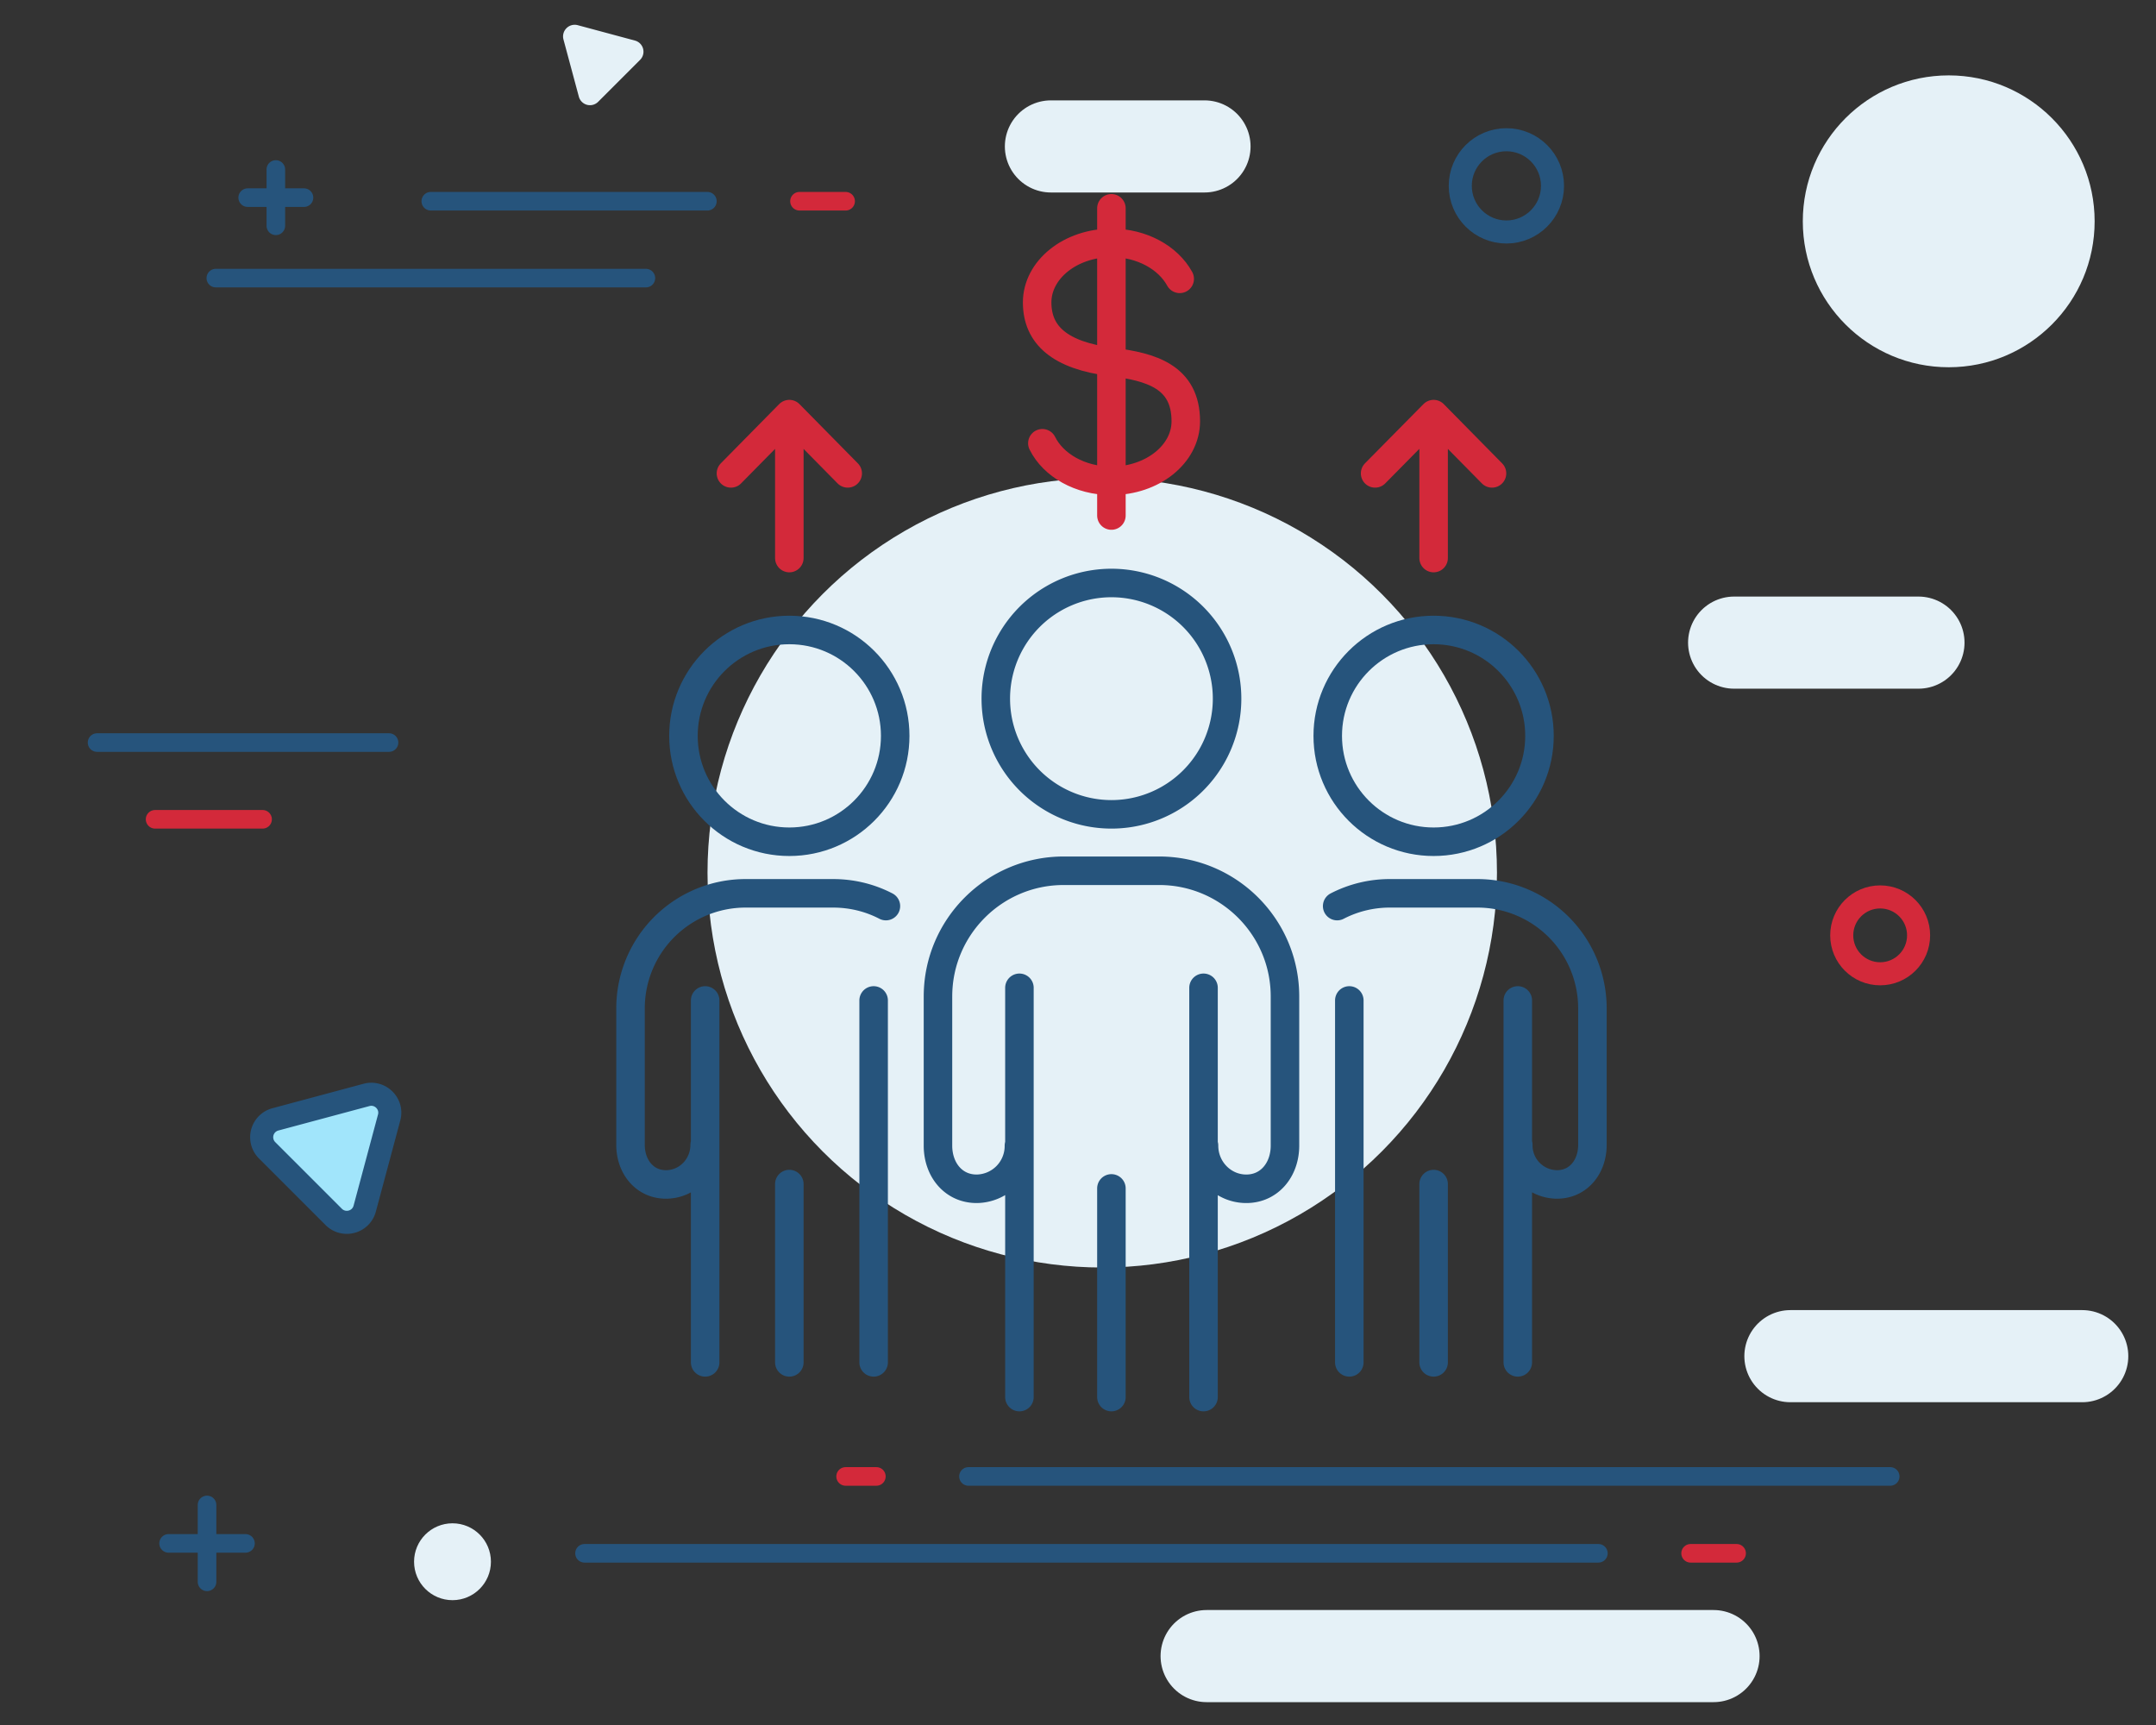 <svg xmlns="http://www.w3.org/2000/svg" xml:space="preserve" viewBox="0 0 173.91 139.16"><rect x="0" y="0" width="173.91" height="139.16" fill="#333333" stroke="none"/>  <circle cx="88.91" cy="70.39" r="31.84" fill="#E5F1F7"></circle>  <circle cx="157.19" cy="17.85" r="11.77" fill="#E5F1F7"></circle>  <path fill="none" stroke="#E5F1F7" stroke-linecap="round" stroke-linejoin="round" stroke-miterlimit="10" stroke-width="7.43" d="M167.96 109.38h-23.54M138.22 133.57H97.33M154.75 51.83h-14.87M97.16 11.81H84.77"></path>  <path fill="none" stroke="#26547C" stroke-linecap="round" stroke-linejoin="round" stroke-miterlimit="10" stroke-width="1.5" d="M57.06 16.23H34.75"></path>  <path fill="none" stroke="#D3293A" stroke-linecap="round" stroke-linejoin="round" stroke-miterlimit="10" stroke-width="1.5" d="M68.21 16.23h-3.72"></path>  <path fill="none" stroke="#26547C" stroke-linecap="round" stroke-linejoin="round" stroke-miterlimit="10" stroke-width="1.5" d="M52.1 22.43H17.41"></path>  <circle cx="121.51" cy="14.99" r="3.72" fill="none" stroke="#26547C" stroke-linecap="round" stroke-linejoin="round" stroke-miterlimit="10" stroke-width="1.86"></circle>  <circle cx="151.66" cy="75.44" r="3.1" fill="none" stroke="#D3293A" stroke-linecap="round" stroke-linejoin="round" stroke-miterlimit="10" stroke-width="1.86"></circle>  <path fill="#A1E5FB" stroke="#26547C" stroke-linecap="round" stroke-linejoin="round" stroke-miterlimit="10" stroke-width="1.86" d="m29.56 88.31-7.34 1.97a1.49 1.49 0 0 0-.67 2.5l5.37 5.37c.82.81 2.2.44 2.5-.67l1.97-7.35c.3-1.1-.72-2.12-1.83-1.82z"></path>  <g fill="none" stroke="#26547C" stroke-linecap="round" stroke-linejoin="round" stroke-miterlimit="10" stroke-width="1.5">    <path d="M13.6 124.48h6.2M16.7 127.58v-6.2"></path>  </g>  <path fill="none" stroke="#26547C" stroke-linecap="round" stroke-linejoin="round" stroke-miterlimit="10" stroke-width="1.5" d="M128.93 125.28H47.15"></path>  <path fill="none" stroke="#D3293A" stroke-linecap="round" stroke-linejoin="round" stroke-miterlimit="10" stroke-width="1.5" d="M140.08 125.28h-3.71"></path>  <path fill="none" stroke="#26547C" stroke-linecap="round" stroke-linejoin="round" stroke-miterlimit="10" stroke-width="1.5" d="M78.12 119.08h74.35"></path>  <path fill="none" stroke="#D3293A" stroke-linecap="round" stroke-linejoin="round" stroke-miterlimit="10" stroke-width="1.5" d="M68.21 119.08h2.48"></path>  <path fill="none" stroke="#26547C" stroke-linecap="round" stroke-linejoin="round" stroke-miterlimit="10" stroke-width="1.5" d="M31.38 59.89H7.83"></path>  <path fill="none" stroke="#D3293A" stroke-linecap="round" stroke-linejoin="round" stroke-miterlimit="10" stroke-width="1.5" d="M21.18 66.08h-8.67"></path>  <path fill="none" stroke="#26547C" stroke-linecap="round" stroke-linejoin="round" stroke-miterlimit="10" stroke-width="1.5" d="M19.98 15.94h4.54M22.25 18.21v-4.54"></path>  <path fill="#E5F1F7" d="m45.45 3.18 1.24 4.61a.93.93 0 0 0 1.56.42l3.38-3.38a.93.93 0 0 0-.42-1.56L46.6 2.03a.94.94 0 0 0-1.15 1.15z"></path>  <circle cx="36.5" cy="125.96" r="3.1" fill="#E5F1F7"></circle>  <path fill="none" stroke="#26547C" stroke-linecap="round" stroke-linejoin="round" stroke-miterlimit="10" stroke-width="2.3" d="M89.66 65.68a9.33 9.33 0 1 1-.01-18.66 9.33 9.33 0 0 1 0 18.66zM97.08 112.68V92.77h0v-13.1M82.23 79.67v33.01M82.19 92.4a3.45 3.45 0 0 1-3.41 3.48c-1.89 0-3.12-1.56-3.12-3.48V80.37c0-5.6 4.54-10.14 10.14-10.14h7.7c5.6 0 10.15 4.54 10.15 10.14V92.4c0 1.92-1.24 3.48-3.12 3.48s-3.41-1.56-3.41-3.48M89.65 112.68V95.85"></path>  <circle cx="63.67" cy="59.35" r="8.54" fill="none" stroke="#26547C" stroke-linecap="round" stroke-linejoin="round" stroke-miterlimit="10" stroke-width="2.3"></circle>  <path fill="none" stroke="#26547C" stroke-linecap="round" stroke-linejoin="round" stroke-miterlimit="10" stroke-width="2.3" d="M70.47 109.88v-17.2h0V80.69M56.88 80.69v11.99s0 0 0 0v17.2M56.84 92.34c0 1.76-1.4 3.19-3.12 3.19s-2.86-1.43-2.86-3.19V81.33a9.28 9.28 0 0 1 9.28-9.28h7.06c1.54 0 2.99.37 4.26 1.03M63.67 109.88V95.5"></path>  <circle cx="115.64" cy="59.35" r="8.54" fill="none" stroke="#26547C" stroke-linecap="round" stroke-linejoin="round" stroke-miterlimit="10" stroke-width="2.3"></circle>  <path fill="none" stroke="#26547C" stroke-linecap="round" stroke-linejoin="round" stroke-miterlimit="10" stroke-width="2.3" d="M122.43 109.88v-17.2h0V80.69M108.84 80.69v11.99s0 0 0 0v17.2M107.86 73.08a9.23 9.23 0 0 1 4.25-1.03h7.06a9.28 9.28 0 0 1 9.28 9.28v11.01c0 1.76-1.13 3.19-2.86 3.19a3.15 3.15 0 0 1-3.12-3.19M115.64 109.88V95.5"></path>  <path fill="none" stroke="#D3293A" stroke-linecap="round" stroke-linejoin="round" stroke-miterlimit="10" stroke-width="2.3" d="M63.67 33.4v11.61M68.38 38.18l-4.71-4.78-4.71 4.78M115.64 33.4v11.61M120.35 38.18l-4.71-4.78-4.72 4.78M84.08 35.75c.88 1.77 3.04 3.03 5.57 3.03 3.31 0 6-2.15 6-4.8 0-3.6-2.8-4.4-6-4.79-4.14-.52-5.99-2.15-5.99-4.8 0-2.64 2.68-4.8 6-4.8 2.46 0 4.57 1.2 5.5 2.9M89.65 16.8v24.78"></path></svg>